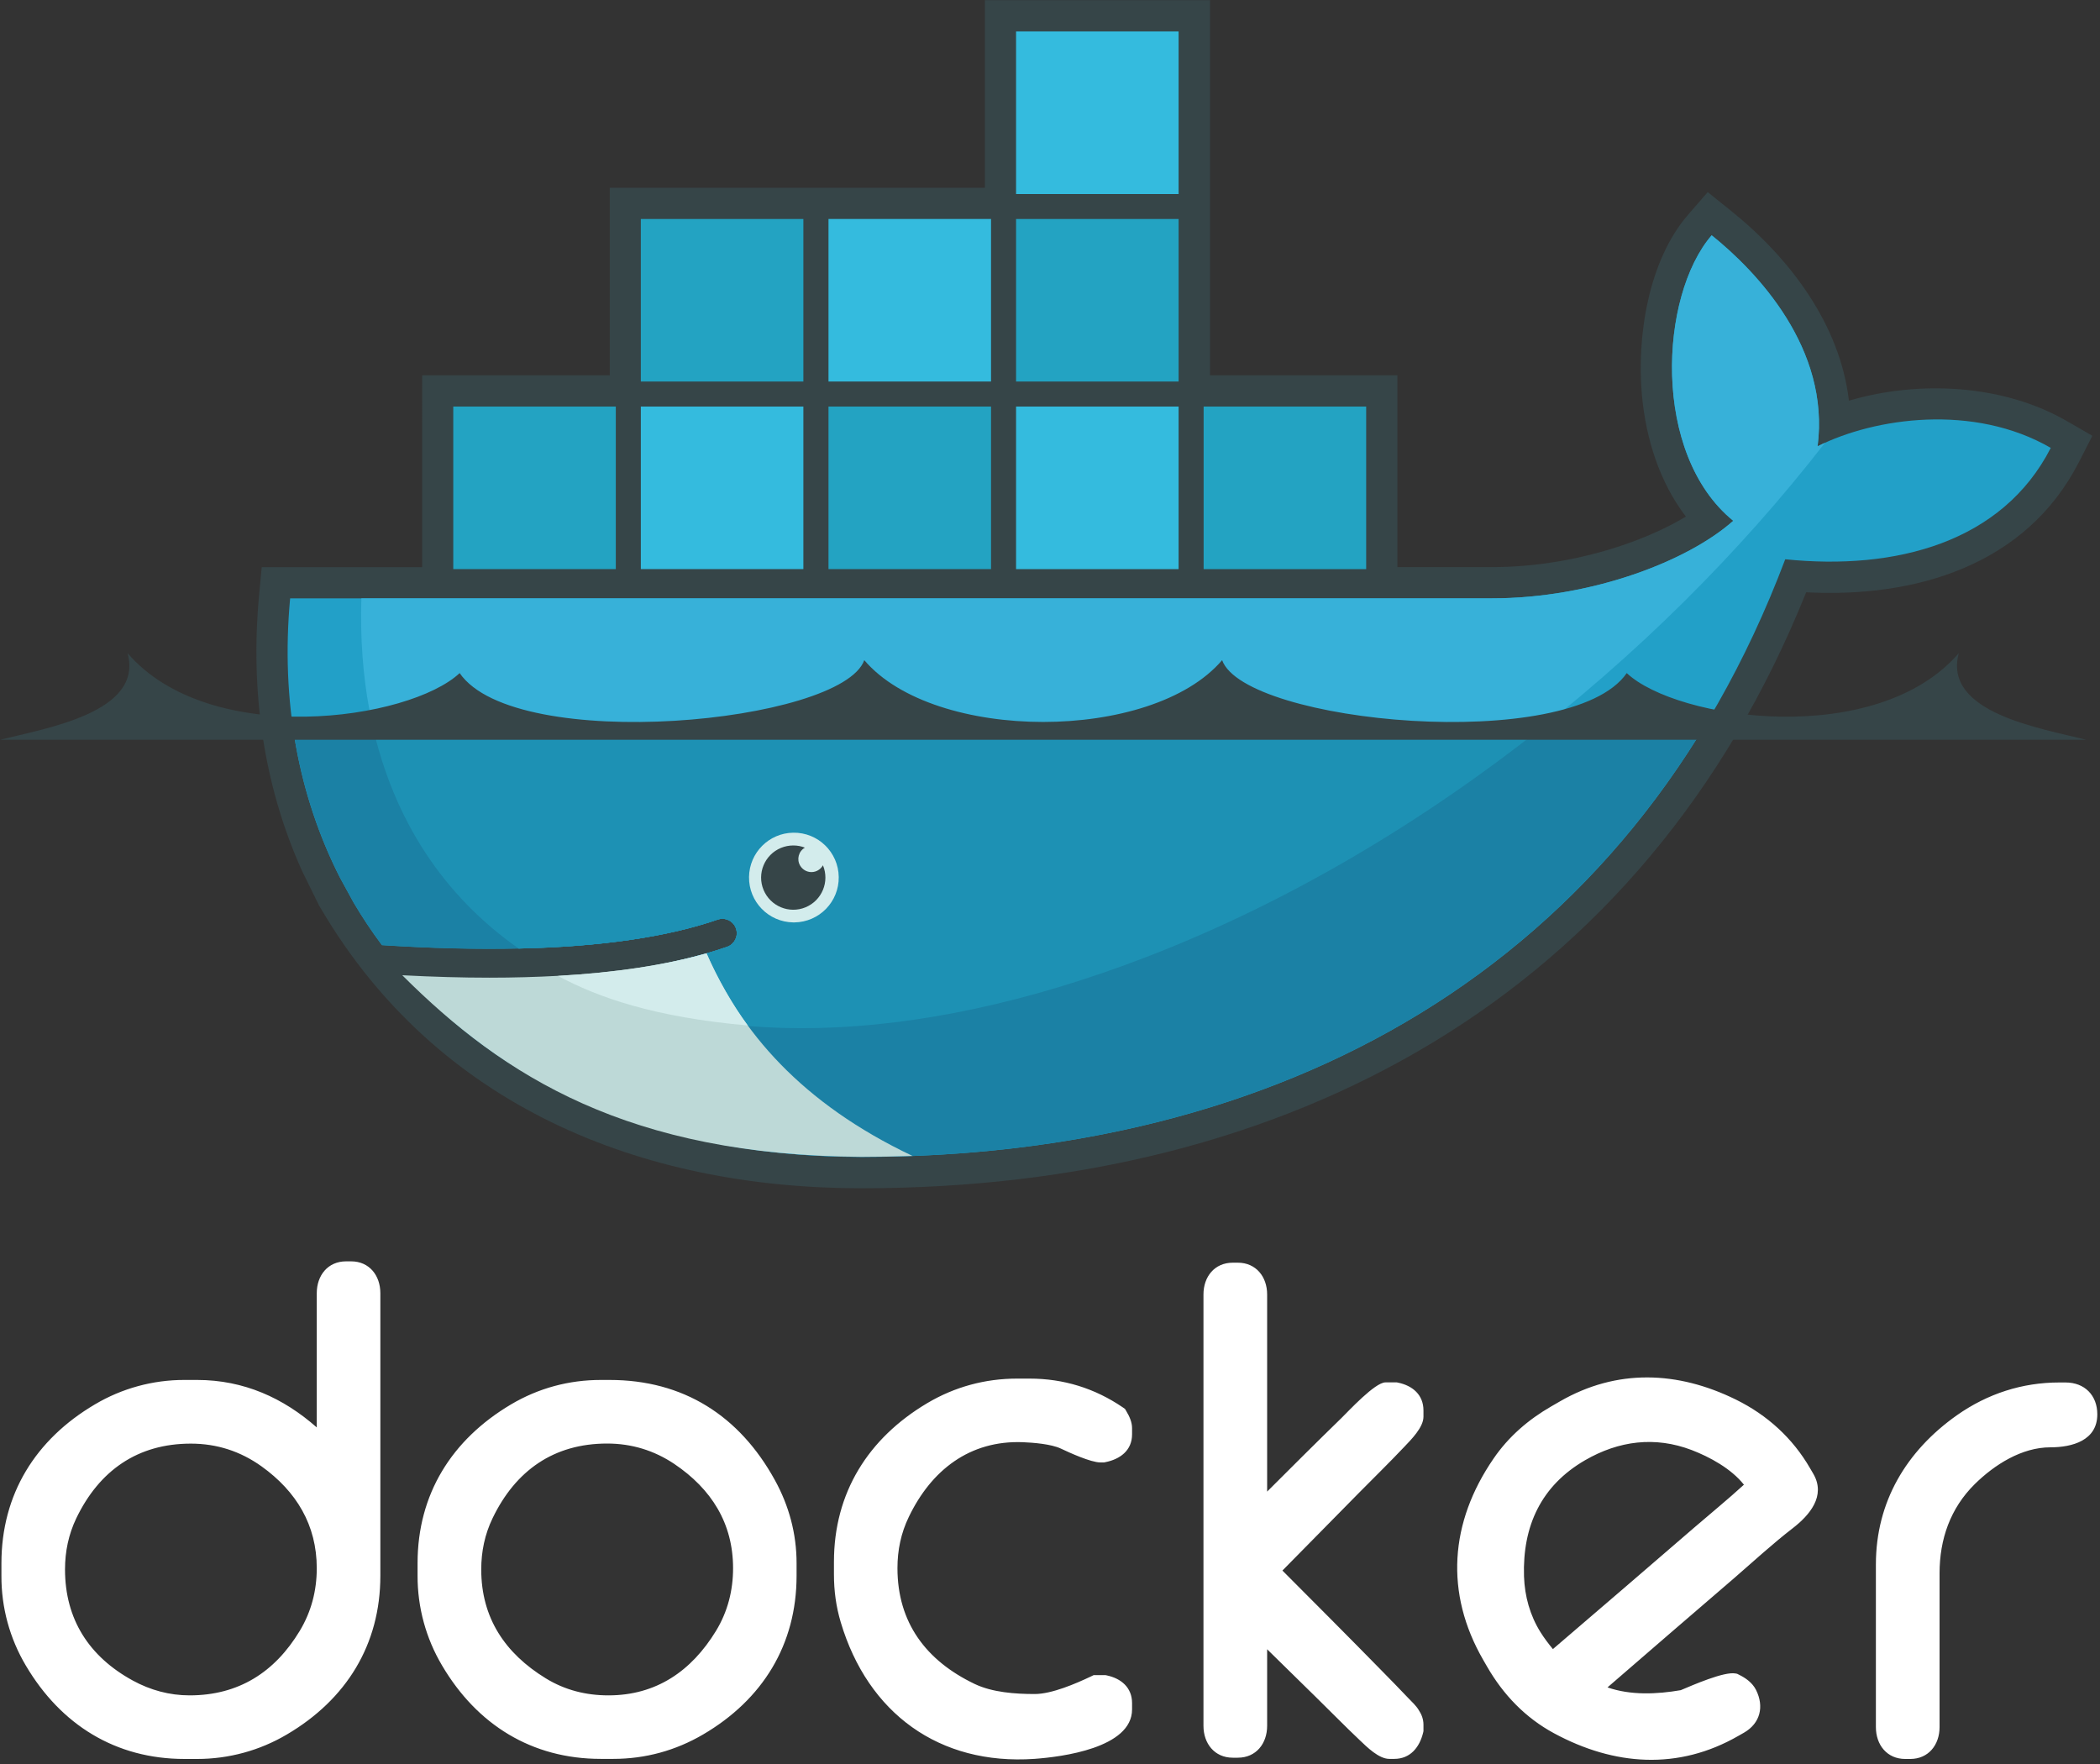 <?xml version="1.0" encoding="utf-8"?>
<!-- Generator: Adobe Illustrator 22.0.1, SVG Export Plug-In . SVG Version: 6.00 Build 0)  -->
<svg version="1.1" id="Camada_1" xmlns="http://www.w3.org/2000/svg" xmlns:xlink="http://www.w3.org/1999/xlink" x="0px" y="0px"
	 viewBox="0 0 2500 2100" style="enable-background:new 0 0 2500 2100;" xml:space="preserve">
<rect x="0" y="0" width="2500" height="2100" fill="#333333" stroke="none"/>
<style type="text/css">
	.st0{fill:#FFFFFF;}
	.st1{fill:#364548;}
	.st2{fill:#22A0C8;}
	.st3{fill:#37B1D9;}
	.st4{fill:#1B81A5;}
	.st5{fill:#1D91B4;}
	.st6{fill:#23A3C2;}
	.st7{fill:#34BBDE;}
	.st8{fill:#D3ECEC;}
	.st9{fill:#BDD9D7;}
</style>
<g>
	<path class="st0" d="M377.1,1699.3v-159.8c0-21,13.1-37.9,34.9-37.9h6c21.7,0,34.8,16.9,34.8,37.9v336.4
		c0,82-40.5,147.3-111.2,188.9c-32.4,19.2-69.3,29.2-106.9,29.2h-15c-82.1,0-147.2-40.6-188.9-111.1
		c-19.2-32.3-29.3-69.3-29.1-106.9v-15c0-82.1,40.5-147.3,111.1-189c32.3-19.2,69.3-29.3,106.9-29.2h15
		C290.3,1642.8,337.4,1664.3,377.1,1699.3L377.1,1699.3z M77.4,1868.4c0,59.3,28.7,103.8,80.6,132.2c21,11.5,43.8,17.7,67.7,17.7
		c58.2,0,101.3-27.4,131.1-76.7c13.8-22.9,20.3-48,20.3-74.7c0-51.4-24.3-91.5-65.7-121.2c-25.1-18-53.3-27.1-84.2-27.1
		c-63.4,0-109,32-136.4,88.9C81.6,1826.7,77.4,1847.1,77.4,1868.4L77.4,1868.4z M715.3,1642.8h10.5c87.7,0,154.4,42.5,196.6,119.1
		c16.9,30.6,25.9,64,25.9,99v15c0,82-40.4,147.4-111.2,188.9c-32.7,19.2-68.9,29.1-106.9,29.1h-15c-82.1,0-147.3-40.6-188.9-111.1
		c-19.2-32.3-29.3-69.3-29.2-106.9v-15c0-82.1,40.7-147.1,111.1-188.9C641.1,1652.5,677.3,1642.8,715.3,1642.8L715.3,1642.8z
		 M572.9,1868.4c0,57.5,28.2,99.8,76.8,129.6c22.8,14,47.9,20.3,74.6,20.3c56.8,0,98.8-28.8,128.1-76.8c13.9-22.9,20.3-48,20.3-74.6
		c0-53.5-25.8-94.3-69.8-124c-24.1-16.2-51-24.4-80.1-24.4c-63.4,0-109,32-136.4,88.9C577.1,1826.7,572.9,1847.1,572.9,1868.4
		L572.9,1868.4z M1262.9,1724.5c-11.4-5.4-32.8-7.1-45.2-7.6c-63.2-2.4-109,33.2-135.8,89c-9.3,19.2-13.5,39.6-13.5,60.9
		c0,64.8,34,110.2,91.9,137.9c21.1,10.1,48.4,12,71.5,12c20.3,0,49-12.4,67.1-21l3.1-1.5h14l1.5,0.3c17.2,3.6,30.2,14.5,30.2,33v7.5
		c0,46.1-84.2,56.6-116.3,58.9c-113.4,7.8-198.2-54.4-230.5-162.6c-5.6-18.8-8.1-37.4-8.1-57v-15c0-82.1,40.7-147.1,111.1-188.9
		c32.7-19.4,68.9-29.2,106.9-29.2h15c40.3,0,77.5,11.5,110.8,34.2l2.7,1.9l1.7,2.9c3.6,6,6.7,12.9,6.7,19.9v7.5
		c0,19.3-14.5,29.7-31.9,33.1l-1.4,0.3h-4.5C1298.7,1741,1273,1729.3,1262.9,1724.5L1262.9,1724.5z M1508.4,1775.8
		c29.4-29.4,58.9-58.8,88.7-87.8c8.3-8.1,39.8-42.3,52.2-42.3h13.6l1.5,0.3c17.3,3.6,30.2,14.5,30.2,33.1v7.5
		c0,12.7-14.8,27.4-23,36c-17.4,18.4-35.7,36.3-53.5,54.3l-91.4,92.8c39.4,39.5,78.7,78.9,117.7,118.7c10.8,11,21.6,22,32.2,33.2
		c3.8,4,9.3,8.9,12.5,14.4c3.4,5.1,5.5,10.9,5.5,17.1v7.8l-0.4,1.8c-4.2,17.3-15.2,31.2-34.3,31.2h-6c-12.5,0-26.7-14.2-35.2-22.3
		c-17.7-16.7-34.7-34.2-52.1-51.2l-58.1-57v91.2c0,21-13.1,37.9-34.9,37.9h-6c-21.7,0-34.9-16.9-34.9-37.9v-513.6
		c0-21,13.1-37.8,34.9-37.8h6c21.7,0,34.9,16.8,34.9,37.8V1775.8L1508.4,1775.8z M2451.5,1645.8h7.5c22.7,0,37.8,15.3,37.8,37.9
		c0,31.3-30,39.3-55.9,39.3c-34,0-66.4,20.6-89.9,43.7c-29.2,28.8-42,65.7-42,106.2v183.2c0,21-13.1,37.9-34.9,37.9h-6
		c-21.7,0-34.9-16.8-34.9-37.9v-193.7c0-74.4,36.2-135.1,96.6-177.7C2366.1,1659.2,2407.4,1645.8,2451.5,1645.8L2451.5,1645.8z
		 M1913.7,2008.8c27.5,9.6,58.9,8.2,87.2,3.3c14.5-6.1,51.4-22.3,65-19.9l2.1,0.4l2,1c8.3,4,16.2,9.7,20.5,18.2
		c9.9,19.8,5.1,39.7-14.3,50.9l-6.5,3.7c-71.8,41.4-148.1,35.7-219.7-3c-34.2-18.5-60.4-45.9-79.7-79.4l-4.5-7.8
		c-46.1-79.8-39.9-163.8,12.1-239.6c17.9-26.2,41.4-46.5,68.8-62.3l10.4-6c67.6-39,140-36.3,209.5-2.1c37.3,18.4,67.6,45.9,88.4,82
		l3.8,6.5c15.1,26.2-4.5,49.1-24.7,64.7c-23.5,18.1-47.2,39.9-69.7,59.4C2014,1922,1963.9,1965.4,1913.7,2008.8L1913.7,2008.8z
		 M1848.7,1963.2c56.2-48.1,112.3-96.3,168.3-144.7c19.1-16.5,40.1-33.6,59.1-51c-15.2-19.2-40.7-33-62.3-41.3
		c-43.7-16.6-86.7-11-126.7,12.1c-52.4,30.3-74.7,78.4-72.8,138.4c0.8,23.6,7.1,46.4,19.7,66.5
		C1838.4,1950.2,1843.4,1956.8,1848.7,1963.2z"/>
	<path class="st1" d="M1440.3,446.8h223.3v228.3h112.9c52.1,0,105.8-9.3,155.1-26c24.3-8.2,51.5-19.7,75.4-34.1
		c-31.5-41.2-47.6-93.1-52.3-144.3c-6.4-69.7,7.6-160.4,54.8-214.9l23.5-27.1l28,22.5c70.4,56.6,129.6,135.6,140.1,225.8
		c84.8-24.9,184.4-19,259.1,24.1l30.7,17.7l-16.1,31.5c-63.2,123.4-195.4,161.6-324.6,154.8c-193.3,481.5-614.2,709.5-1124.6,709.5
		c-263.7,0-505.6-98.6-643.3-332.5l-2.3-3.8l-20.1-40.8c-46.6-103-62-215.8-51.5-328.5l3.2-33.8h191V446.8h223.3V223.5h446.6V0.2
		h268V446.8"/>
	<path class="st2" d="M2163.8,531.3c15-116.4-72.1-207.8-126.1-251.2c-62.2,72-71.9,260.5,25.7,339.9
		c-54.5,48.4-169.3,92.3-286.9,92.3H345.4C334,835,355.5,948,404.7,1044.7l16.3,29.8c10.3,17.5,21.6,34.4,33.7,50.6
		c58.8,3.8,113.1,5.1,162.7,4h0c97.5-2.1,177.1-13.7,237.4-34.6c9.1-2.8,18.7,2.2,21.5,11.3c2.7,8.7-1.8,17.9-10.3,21.2
		c-8,2.8-16.4,5.4-25,7.9h0c-47.5,13.6-98.4,22.7-164.1,26.7c3.9,0.1-4.1,0.6-4.1,0.6c-2.2,0.1-5,0.5-7.3,0.6
		c-25.9,1.5-53.8,1.8-82.3,1.8c-31.2,0-61.9-0.6-96.3-2.3l-0.9,0.6c119.2,134,305.7,214.4,539.4,214.4
		c494.6,0,914.1-219.3,1099.9-711.5c131.8,13.5,258.5-20.1,316.1-132.6C2349.8,480.2,2231.7,497.1,2163.8,531.3"/>
	<path class="st3" d="M2163.8,531.3c15-116.4-72.1-207.8-126.1-251.2c-62.2,72-71.9,260.5,25.7,339.9
		c-54.5,48.4-169.3,92.3-286.9,92.3H430.2c-5.8,187.9,63.9,330.6,187.3,416.9h0c97.5-2.1,177.1-13.7,237.4-34.6
		c9.1-2.8,18.7,2.2,21.5,11.3c2.7,8.7-1.8,17.9-10.3,21.2c-8,2.8-16.4,5.4-25,7.9h0c-47.5,13.6-102.8,23.9-168.5,27.9
		c0,0-1.6-1.5-1.6-1.5c168.3,86.3,412.4,86,692.2-21.5C1677,1019.3,1969,789.7,2172.7,527C2169.7,528.4,2166.7,529.8,2163.8,531.3"
		/>
	<path class="st4" d="M348.1,861.4c8.9,65.7,28.1,127.3,56.6,183.4l16.3,29.8c10.3,17.5,21.6,34.4,33.7,50.6
		c58.8,3.8,113.1,5.1,162.7,4c97.5-2.1,177.1-13.7,237.4-34.6c9.1-2.8,18.7,2.2,21.5,11.3c2.7,8.7-1.8,17.9-10.3,21.2
		c-8,2.8-16.4,5.4-25,7.9h0c-47.5,13.6-102.5,23.3-168.2,27.3c-2.3,0.1-6.2,0.2-8.5,0.3c-25.8,1.4-53.5,2.3-82,2.3
		c-31.2,0-63.1-0.6-97.5-2.3c119.2,134,306.8,214.7,540.5,214.7c423.4,0,791.8-160.7,1005.7-515.8H348.1"/>
	<path class="st5" d="M443,861.4c25.3,115.4,86.1,206,174.5,267.8c97.5-2.1,177.1-13.7,237.4-34.6c9.1-2.8,18.7,2.2,21.5,11.3
		c2.7,8.7-1.8,17.9-10.3,21.2c-8,2.8-16.4,5.4-25,7.9h0c-47.5,13.6-103.7,23.3-169.4,27.3c168.3,86.3,411.7,85.1,691.5-22.4
		c169.3-65,332.2-161.9,478.4-278.5H443"/>
	<path class="st6" d="M539.6,484h193.5v193.5H539.6V484z M555.8,500.1H571v161.3h-15.3V500.1z M584.5,500.1h15.9v161.3h-15.9
		L584.5,500.1L584.5,500.1z M613.8,500.1h15.9v161.3h-15.9V500.1z M643.1,500.1H659v161.3h-15.9V500.1z M672.5,500.1h15.9v161.3
		h-15.9L672.5,500.1L672.5,500.1z M701.8,500.1h15.3v161.3h-15.3V500.1z M762.9,260.7h193.5v193.5H762.9L762.9,260.7L762.9,260.7z
		 M779.1,276.8h15.3v161.3h-15.3V276.8z M807.8,276.8h15.9v161.3h-15.9L807.8,276.8L807.8,276.8z M837.1,276.8H853v161.3h-15.9
		V276.8z M866.4,276.8h15.9v161.3h-15.9V276.8z M895.8,276.8h15.9v161.3h-15.9V276.8z M925.1,276.8h15.3v161.3h-15.3V276.8z"/>
	<path class="st7" d="M762.9,484h193.5v193.5H762.9L762.9,484L762.9,484z M779.1,500.1h15.3v161.3h-15.3V500.1z M807.8,500.1h15.9
		v161.3h-15.9L807.8,500.1L807.8,500.1z M837.1,500.1H853v161.3h-15.9V500.1z M866.4,500.1h15.9v161.3h-15.9V500.1z M895.8,500.1
		h15.9v161.3h-15.9V500.1z M925.1,500.1h15.3v161.3h-15.3V500.1z"/>
	<path class="st6" d="M986.3,484h193.5v193.5H986.3V484z M1002.4,500.1h15.3v161.3h-15.3V500.1z M1031.1,500.1h15.9v161.3h-15.9
		V500.1z M1060.4,500.1h15.9v161.3h-15.9V500.1z M1089.7,500.1h15.9v161.3h-15.9V500.1z M1119.1,500.1h15.9v161.3h-15.9V500.1z
		 M1148.4,500.1h15.3v161.3h-15.3V500.1z"/>
	<path class="st7" d="M986.3,260.7h193.5v193.5H986.3V260.7z M1002.4,276.8h15.3v161.3h-15.3V276.8z M1031.1,276.8h15.9v161.3h-15.9
		V276.8z M1060.4,276.8h15.9v161.3h-15.9V276.8z M1089.7,276.8h15.9v161.3h-15.9V276.8z M1119.1,276.8h15.9v161.3h-15.9V276.8z
		 M1148.4,276.8h15.3v161.3h-15.3V276.8z M1209.6,484h193.5v193.5h-193.5V484z M1225.7,500.1h15.3v161.3h-15.3V500.1z M1254.4,500.1
		h15.9v161.3h-15.9V500.1z M1283.7,500.1h15.9v161.3h-15.9V500.1z M1313,500.1h15.9v161.3H1313V500.1z M1342.4,500.1h15.9v161.3
		h-15.9V500.1z M1371.7,500.1h15.3v161.3h-15.3V500.1z"/>
	<path class="st6" d="M1209.6,260.7h193.5v193.5h-193.5V260.7z M1225.7,276.8h15.3v161.3h-15.3V276.8z M1254.4,276.8h15.9v161.3
		h-15.9V276.8z M1283.7,276.8h15.9v161.3h-15.9V276.8z M1313,276.8h15.9v161.3H1313V276.8z M1342.4,276.8h15.9v161.3h-15.9V276.8z
		 M1371.7,276.8h15.3v161.3h-15.3V276.8z"/>
	<path class="st7" d="M1209.6,37.4h193.5V231h-193.5V37.4z M1225.7,53.5h15.3v161.3h-15.3V53.5L1225.7,53.5z M1254.4,53.5h15.9
		v161.3h-15.9V53.5L1254.4,53.5z M1283.7,53.5h15.9v161.3h-15.9V53.5L1283.7,53.5z M1313,53.5h15.9v161.3H1313V53.5L1313,53.5z
		 M1342.4,53.5h15.9v161.3h-15.9V53.5L1342.4,53.5z M1371.7,53.5h15.3v161.3h-15.3V53.5L1371.7,53.5z"/>
	<path class="st6" d="M1432.9,484h193.5v193.5h-193.5V484z M1449,500.1h15.3v161.3H1449L1449,500.1L1449,500.1z M1477.7,500.1h15.9
		v161.3h-15.9L1477.7,500.1L1477.7,500.1z M1507,500.1h15.9v161.3H1507V500.1z M1536.3,500.1h15.9v161.3h-15.9V500.1z M1565.7,500.1
		h15.9v161.3h-15.9V500.1z M1595,500.1h15.3v161.3H1595V500.1z"/>
	<path class="st8" d="M944.4,991.3c29.5-0.4,53.7,23.2,54.1,52.7c0.4,29.5-23.2,53.7-52.7,54.1c-0.5,0-1,0-1.4,0
		c-29.5-0.4-53.1-24.6-52.7-54.1C892.1,1015.1,915.4,991.7,944.4,991.3"/>
	<path class="st1" d="M944.4,1006.5c4.9,0,9.5,0.9,13.8,2.6c-7.5,4.3-10,13.9-5.7,21.3c2.8,4.8,7.9,7.8,13.5,7.8
		c5.9,0,11-3.3,13.7-8.1c8.1,19.5-1.2,41.9-20.7,50c-19.5,8.1-41.9-1.2-50-20.7c-8.1-19.5,1.2-41.9,20.7-50
		C934.4,1007.5,939.3,1006.5,944.4,1006.5 M0,880.7h2483.7c-54.1-13.7-171.1-32.2-151.8-103.1c-98.3,113.8-335.5,79.8-395.3,23.7
		c-66.6,96.7-454.6,59.9-481.7-15.4c-83.6,98.1-342.5,98.1-426,0c-27.1,75.3-415.1,112.1-481.7,15.4c-59.8,56.1-297,90.1-395.3-23.7
		C171.1,848.4,54.1,867,0,880.7"/>
	<path class="st9" d="M1086.3,1376.1c-132.2-62.7-204.8-148-245.2-241.2c-49.1,14-108.2,23-176.8,26.8c-25.8,1.4-53,2.2-81.5,2.2
		c-32.9,0-67.5-1-103.9-2.9c121.3,121.2,270.4,214.5,546.6,216.2C1045.9,1377.2,1066.2,1376.8,1086.3,1376.1"/>
	<path class="st8" d="M890.2,1220.8c-18.3-24.8-36-56-49.1-85.9c-49.1,14-108.2,23-176.8,26.9C711.5,1187.3,778.9,1211,890.2,1220.8
		"/>
</g>
</svg>
